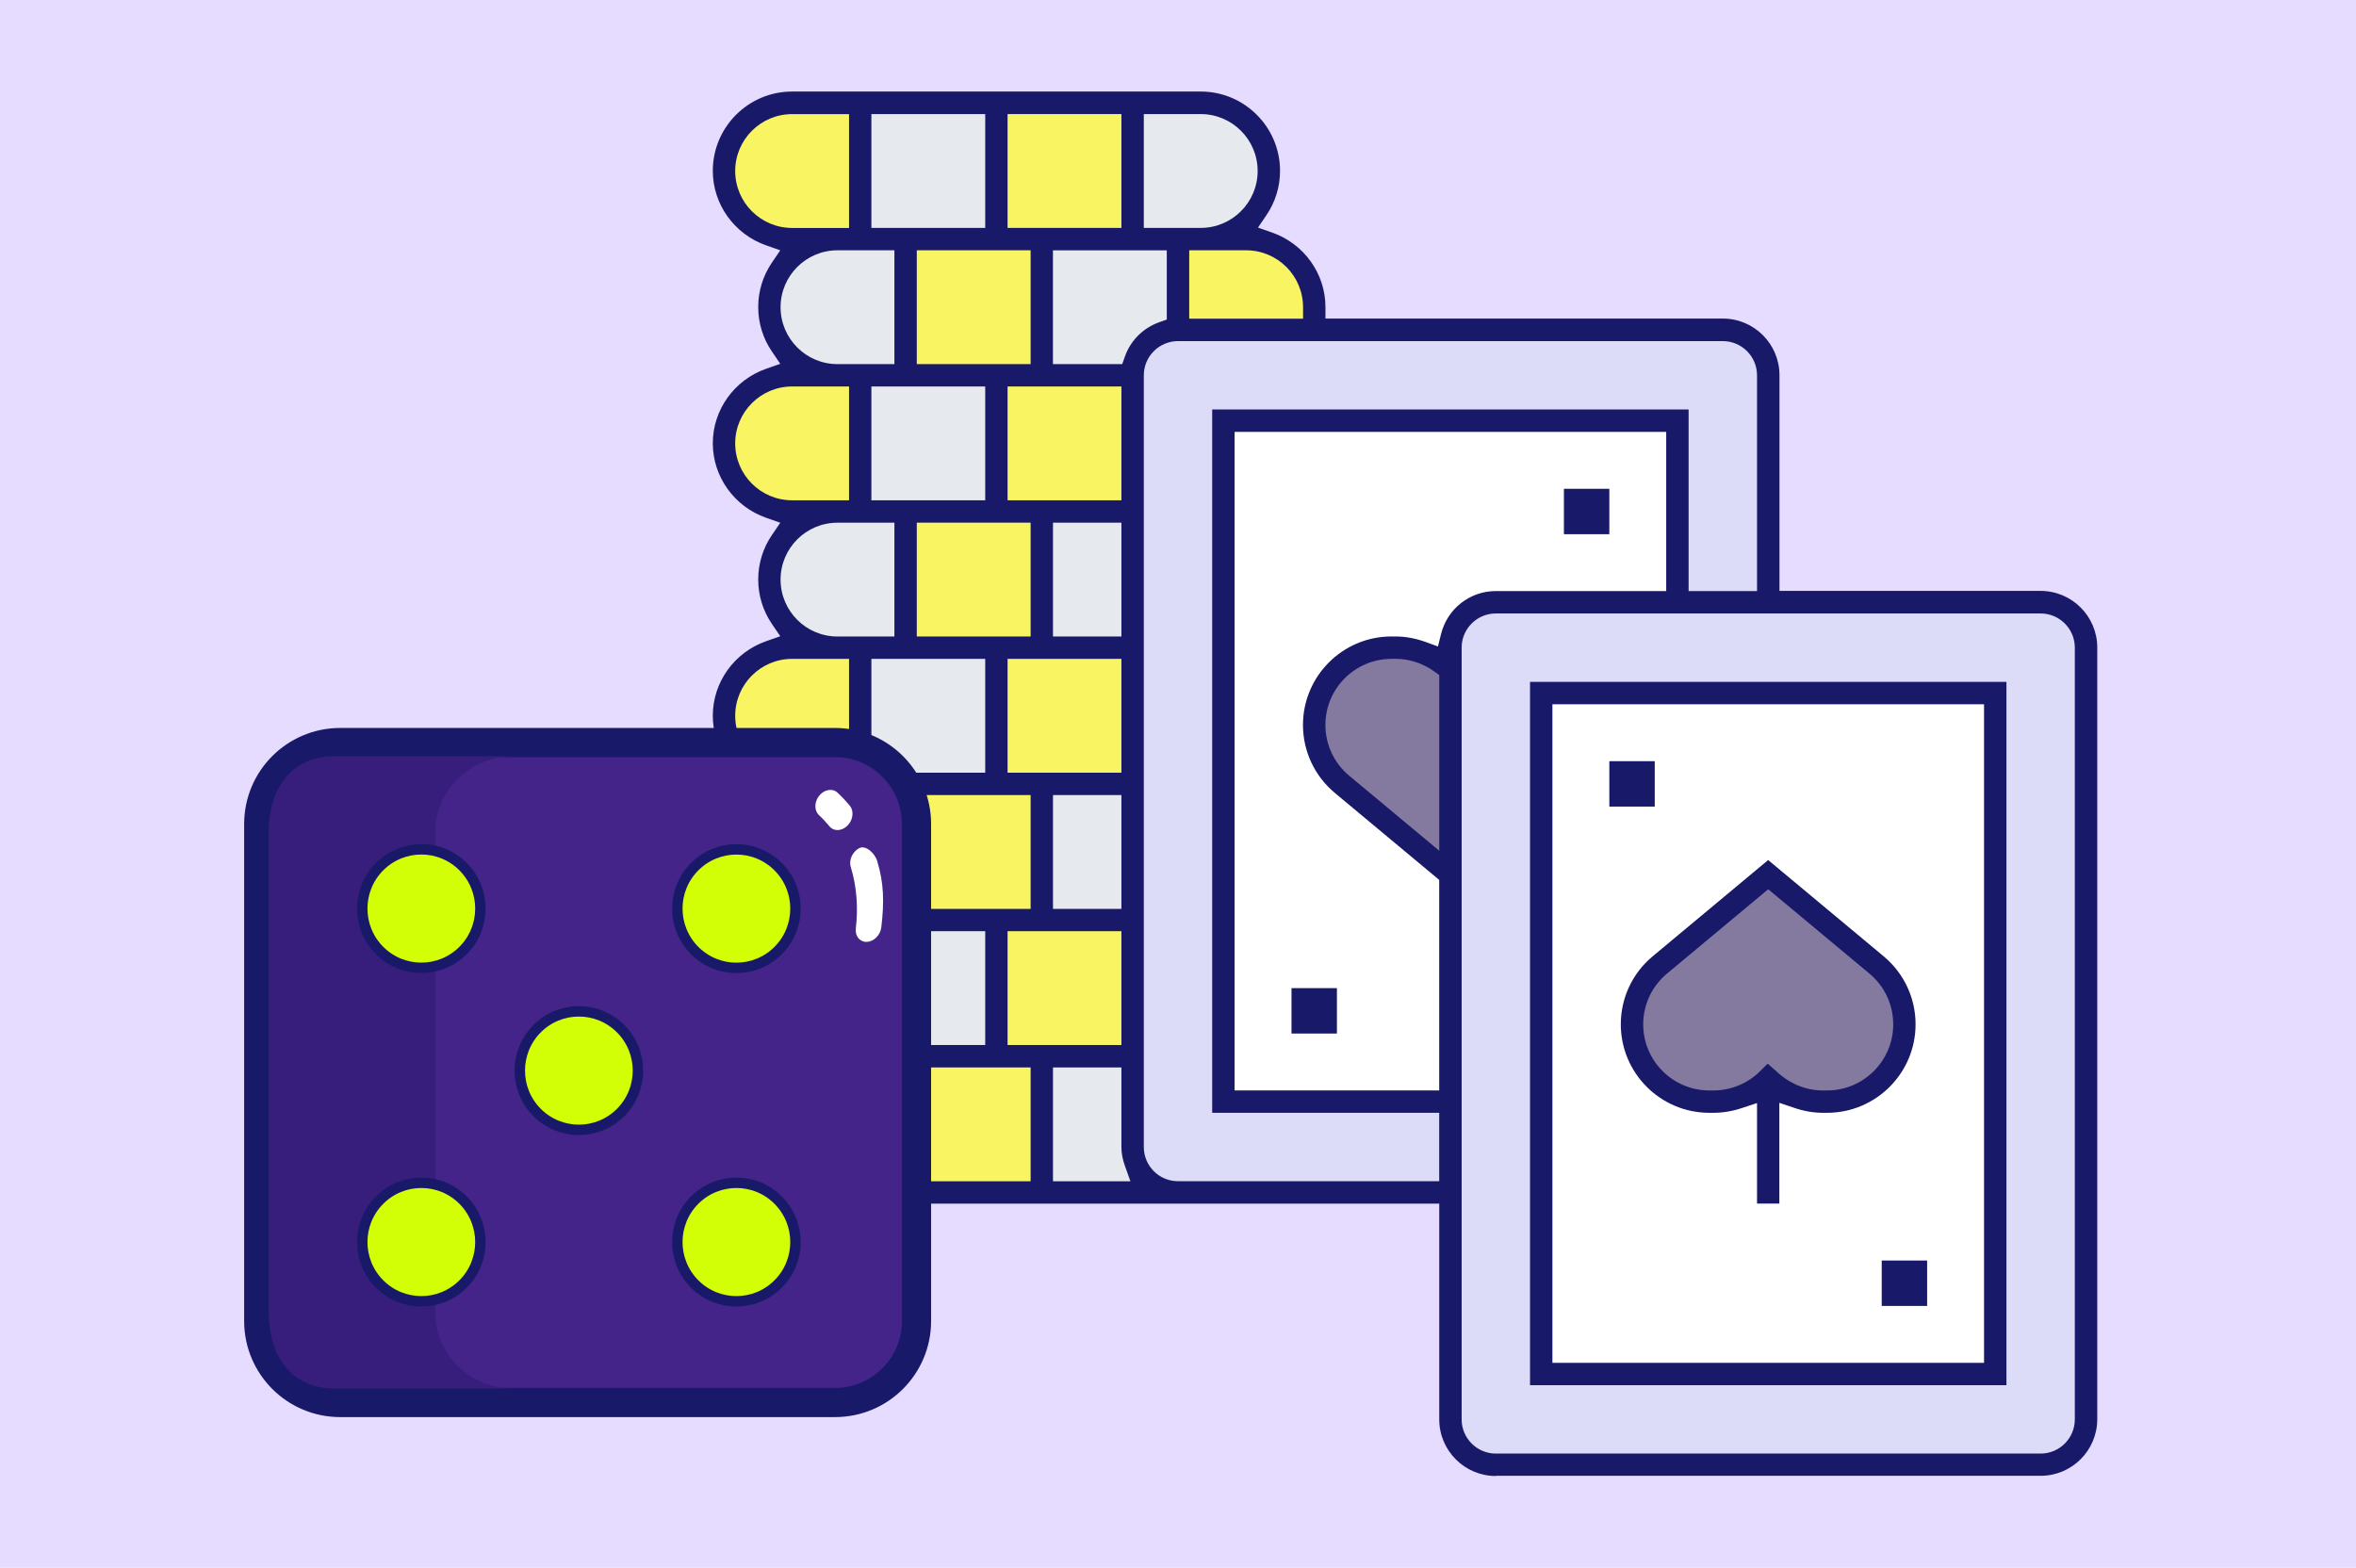 <?xml version="1.0" encoding="UTF-8"?>
<svg id="Layer_1" data-name="Layer 1" xmlns="http://www.w3.org/2000/svg" viewBox="0 0 565 376">
  <defs>
    <style>
      .cls-1 {
        fill: #e6dcff;
      }

      .cls-2 {
        fill: #dcdcf9;
      }

      .cls-3 {
        fill: #371e7c;
      }

      .cls-4 {
        fill: #442488;
        stroke-width: 7px;
      }

      .cls-4, .cls-5, .cls-6 {
        stroke: #191969;
        stroke-miterlimit: 10;
      }

      .cls-5 {
        fill: #d3ff06;
        stroke-width: 2.5px;
      }

      .cls-7 {
        fill: #fff;
      }

      .cls-8 {
        fill: #f9f562;
      }

      .cls-9 {
        fill: #e6e9ed;
      }

      .cls-6 {
        fill: #84799f;
        stroke-width: 5px;
      }

      .cls-10 {
        fill: #191969;
      }
    </style>
  </defs>
  <rect class="cls-1" width="565" height="376"/>
  <g>
    <g>
      <g>
        <g>
          <path class="cls-8" d="M315.17,73.68c0,1.91-.33,3.76-.93,5.44h-31.74v-21.78h16.33c9.04,0,16.33,7.29,16.33,16.33Z"/>
          <path class="cls-8" d="M249.84,57.35v32.66h-32.66v-32.66h32.66Z"/>
          <path class="cls-8" d="M206.29,90.01v32.66h-16.33c-9.04,0-16.33-7.29-16.33-16.33,0-4.52,1.85-8.6,4.79-11.54,2.94-2.94,7.02-4.79,11.54-4.79h16.33Z"/>
          <path class="cls-8" d="M271.61,90.01v32.66h-32.66v-32.66h32.66Z"/>
          <path class="cls-8" d="M249.84,122.67v32.66h-32.66v-32.66h32.66Z"/>
          <path class="cls-8" d="M206.29,155.34v32.66h-16.33c-9.04,0-16.33-7.29-16.33-16.33,0-4.52,1.85-8.6,4.79-11.54s7.02-4.79,11.54-4.79h16.33Z"/>
          <path class="cls-8" d="M271.61,155.34v32.66h-32.66v-32.66h32.66Z"/>
          <path class="cls-8" d="M249.84,188v32.66h-32.66v-32.66h32.66Z"/>
          <path class="cls-8" d="M206.29,220.66v32.66h-16.33c-9.04,0-16.33-7.29-16.33-16.33,0-4.52,1.85-8.6,4.79-11.54s7.02-4.79,11.54-4.79h16.33Z"/>
          <path class="cls-8" d="M271.61,220.66v32.66h-32.66v-32.66h32.66Z"/>
          <path class="cls-8" d="M249.84,253.33v32.66h-32.66v-32.66h32.66Z"/>
          <path class="cls-9" d="M282.5,285.99h-32.66v-32.66h21.78v21.78c0,5.99,4.9,10.89,10.89,10.89Z"/>
          <path class="cls-9" d="M217.18,253.33v32.66h-16.33c-9.04,0-16.33-7.29-16.33-16.33,0-4.52,1.85-8.6,4.79-11.54s7.02-4.79,11.54-4.79h16.33Z"/>
          <path class="cls-9" d="M238.95,220.66v32.66h-32.66v-32.66h32.66Z"/>
          <path class="cls-9" d="M217.18,188v32.66h-16.33c-9.04,0-16.33-7.29-16.33-16.33,0-4.52,1.85-8.6,4.79-11.54s7.02-4.79,11.54-4.79h16.33Z"/>
          <path class="cls-9" d="M249.84,188h21.78v32.66h-21.78v-32.66Z"/>
          <path class="cls-9" d="M238.95,155.34v32.66h-32.66v-32.66h32.66Z"/>
          <path class="cls-9" d="M249.84,122.67h21.78v32.66h-21.78v-32.66Z"/>
          <path class="cls-9" d="M217.18,122.67v32.66h-16.33c-9.04,0-16.33-7.29-16.33-16.33,0-4.52,1.85-8.6,4.79-11.54s7.02-4.79,11.54-4.79h16.33Z"/>
          <path class="cls-9" d="M238.95,90.01v32.66h-32.66v-32.66h32.66Z"/>
          <path class="cls-9" d="M282.5,57.35v21.78c-5.99,0-10.89,4.9-10.89,10.89h-21.78v-32.66h32.66Z"/>
          <path class="cls-9" d="M217.18,57.35v32.66h-16.33c-9.04,0-16.33-7.29-16.33-16.33,0-4.52,1.85-8.6,4.79-11.54s7.02-4.79,11.54-4.79h16.33Z"/>
          <path class="cls-7" d="M402.27,100.9v163.32h-108.88V100.9h108.88Z"/>
          <path class="cls-2" d="M500.26,155.34v185.09c0,5.99-4.9,10.89-10.89,10.89h-130.65c-5.99,0-10.89-4.9-10.89-10.89v-185.09c0-5.99,4.9-10.89,10.89-10.89h130.65c5.99,0,10.89,4.9,10.89,10.89ZM478.48,329.54v-163.32h-108.88v163.32h108.88Z"/>
          <path class="cls-7" d="M478.48,166.22v163.32h-108.88v-163.32h108.88Z"/>
          <path class="cls-6" d="M456.71,245.65c0,10.29-8.27,18.56-18.56,18.56h-.98c-4.9,0-9.64-1.96-13.12-5.44-3.48,3.48-8.22,5.44-13.12,5.44h-.98c-5.17,0-9.8-2.07-13.12-5.44-3.38-3.32-5.44-7.95-5.44-13.12,0-5.5,2.45-10.67,6.7-14.21l25.97-21.67,25.97,21.67c4.25,3.54,6.7,8.71,6.7,14.21Z"/>
          <path class="cls-2" d="M424.04,90.01v54.44h-21.78v-43.55h-108.88v163.32h54.44v21.78h-65.33c-5.99,0-10.89-4.9-10.89-10.89V90.01c0-5.99,4.9-10.89,10.89-10.89h130.65c5.99,0,10.89,4.9,10.89,10.89Z"/>
          <path class="cls-6" d="M347.83,160.78v48.99l-25.97-21.67c-4.25-3.54-6.7-8.71-6.7-14.21,0-10.29,8.27-18.56,18.56-18.56h.98c4.9,0,9.64,1.96,13.12,5.44Z"/>
          <path class="cls-9" d="M287.95,24.68c9.04,0,16.33,7.29,16.33,16.33,0,4.52-1.85,8.6-4.79,11.54s-7.02,4.79-11.54,4.79h-16.33V24.68h16.33Z"/>
          <path class="cls-8" d="M271.61,24.68v32.66h-32.66V24.68h32.66Z"/>
          <path class="cls-9" d="M238.95,24.68v32.66h-32.66V24.68h32.66Z"/>
          <path class="cls-8" d="M206.29,24.68v32.66h-16.33c-9.04,0-16.33-7.29-16.33-16.33,0-4.52,1.85-8.6,4.79-11.54,2.94-2.94,7.02-4.79,11.54-4.79h16.33Z"/>
        </g>
        <g>
          <path class="cls-10" d="M358.72,354c-7.48,0-13.57-6.09-13.57-13.57v-51.75h-144.3c-10.49,0-19.02-8.53-19.02-19.02,0-3.81,1.13-7.49,3.27-10.64l2.02-2.97-3.39-1.19c-7.65-2.68-12.79-9.86-12.79-17.87s5.14-15.19,12.79-17.87l3.39-1.19-2.02-2.97c-2.14-3.15-3.27-6.83-3.27-10.64s1.13-7.49,3.27-10.64l2.02-2.97-3.39-1.19c-7.65-2.68-12.79-9.86-12.79-17.87s5.14-15.19,12.79-17.87l3.39-1.19-2.02-2.97c-2.14-3.15-3.27-6.83-3.27-10.64s1.13-7.49,3.27-10.64l2.02-2.97-3.39-1.19c-7.65-2.68-12.79-9.86-12.79-17.87s5.14-15.19,12.79-17.87l3.39-1.19-2.02-2.97c-2.14-3.15-3.27-6.83-3.27-10.64s1.13-7.49,3.27-10.64l2.02-2.97-3.39-1.19c-7.65-2.68-12.79-9.86-12.79-17.87,0-10.49,8.53-19.02,19.02-19.02h97.99c10.49,0,19.02,8.53,19.02,19.02,0,3.81-1.13,7.49-3.27,10.64l-2.02,2.97,3.39,1.19c7.65,2.68,12.79,9.86,12.79,17.87v2.76h95.31c7.48,0,13.57,6.09,13.57,13.57v51.75h62.64c7.48,0,13.57,6.09,13.57,13.57v185.09c0,7.48-6.09,13.57-13.57,13.57h-130.65ZM358.72,147.13c-4.52,0-8.2,3.68-8.2,8.2v185.09c0,4.52,3.68,8.2,8.2,8.2h130.65c4.52,0,8.2-3.68,8.2-8.2v-185.09c0-4.52-3.68-8.2-8.2-8.2h-130.65ZM282.5,81.81c-4.52,0-8.2,3.68-8.2,8.2v185.09c0,4.52,3.68,8.2,8.2,8.2h62.64v-16.41h-54.44V98.21h114.25v43.55h16.41v-51.75c0-4.52-3.68-8.2-8.2-8.2h-130.65ZM252.52,283.31h18.57l-1.32-3.69c-.57-1.59-.84-3.06-.84-4.52v-19.09h-16.41v27.3ZM219.86,283.31h27.3v-27.3h-27.3v27.3ZM200.84,256.01c-7.53,0-13.65,6.12-13.65,13.65s6.12,13.65,13.65,13.65h13.65v-27.3h-13.65ZM296.07,261.53h49.07v-50.5l-25.03-20.86c-4.85-4.05-7.64-9.99-7.64-16.3,0-11.7,9.52-21.22,21.22-21.22h1.01c2.35,0,4.79.46,7.26,1.35l2.88,1.05.74-2.98c1.51-6.07,6.91-10.31,13.13-10.31h40.87v-38.18h-103.51v157.95ZM241.63,250.64h27.3v-27.3h-27.3v27.3ZM208.97,250.64h27.3v-27.3h-27.3v27.3ZM189.96,223.35c-7.53,0-13.65,6.12-13.65,13.65s6.12,13.65,13.65,13.65h13.65v-27.3h-13.65ZM252.52,217.98h16.41v-27.3h-16.41v27.3ZM219.86,217.98h27.3v-27.3h-27.3v27.3ZM200.84,190.68c-7.53,0-13.65,6.12-13.65,13.65s6.12,13.65,13.65,13.65h13.65v-27.3h-13.65ZM333.7,158.02c-8.74,0-15.85,7.11-15.85,15.85,0,4.72,2.08,9.16,5.71,12.18l21.59,17.99v-42.13l-1.14-.83c-2.73-1.98-6.03-3.07-9.29-3.07h-1.01ZM241.63,185.32h27.3v-27.3h-27.3v27.3ZM208.97,185.32h27.3v-27.3h-27.3v27.3ZM189.96,158.02c-7.53,0-13.65,6.12-13.65,13.65s6.12,13.65,13.65,13.65h13.65v-27.3h-13.65ZM252.52,152.65h16.41v-27.3h-16.41v27.3ZM219.86,152.65h27.3v-27.3h-27.3v27.3ZM200.84,125.36c-7.53,0-13.65,6.12-13.65,13.65s6.12,13.65,13.65,13.65h13.65v-27.3h-13.65ZM241.63,119.99h27.3v-27.3h-27.3v27.3ZM208.97,119.99h27.3v-27.3h-27.3v27.3ZM189.96,92.69c-7.53,0-13.65,6.12-13.65,13.65s6.12,13.65,13.65,13.65h13.65v-27.3h-13.65ZM252.52,87.33h16.6l.65-1.83c1.37-3.85,4.37-6.84,8.21-8.21l1.83-.65v-16.6h-27.3v27.3ZM219.86,87.33h27.3v-27.3h-27.3v27.3ZM200.84,60.03c-7.53,0-13.65,6.12-13.65,13.65s6.12,13.65,13.65,13.65h13.65v-27.3h-13.65ZM285.19,76.44h27.3v-2.76c0-7.53-6.12-13.65-13.65-13.65h-13.65v16.41ZM274.3,54.66h13.65c7.53,0,13.65-6.12,13.65-13.65s-6.12-13.65-13.65-13.65h-13.65v27.3ZM241.63,54.66h27.3v-27.3h-27.3v27.3ZM208.97,54.66h27.3v-27.3h-27.3v27.3ZM189.96,27.37c-7.53,0-13.65,6.12-13.65,13.65s6.12,13.65,13.65,13.65h13.65v-27.3h-13.65Z"/>
          <path class="cls-10" d="M366.92,332.22v-168.68h114.25v168.68h-114.25ZM372.29,326.86h103.51v-157.95h-103.51v157.95Z"/>
          <path class="cls-10" d="M421.36,288.67v-24.12l-3.63,1.2c-2.28.76-4.57,1.14-6.81,1.14h-1.01c-11.7,0-21.22-9.52-21.22-21.22,0-6.32,2.78-12.26,7.63-16.3l27.71-23.1,27.71,23.1c4.85,4.05,7.64,9.99,7.64,16.3,0,11.7-9.52,21.22-21.22,21.22h-1.01c-2.24,0-4.53-.39-6.79-1.16l-3.65-1.23v24.17h-5.37ZM425.69,256.65c3.27,3.19,7.23,4.88,11.47,4.88h1.01c8.74,0,15.85-7.11,15.85-15.85,0-4.72-2.08-9.16-5.71-12.18l-24.27-20.23-24.27,20.23c-3.63,3.02-5.71,7.46-5.71,12.18,0,8.74,7.11,15.85,15.85,15.85h1.01c4.17,0,8.26-1.69,11.2-4.65l1.74-1.74,1.83,1.51Z"/>
          <path class="cls-10" d="M385.94,182.56h10.89v10.89h-10.89v-10.89Z"/>
          <rect class="cls-10" x="388.7" y="185.32" width="5.37" height="5.37"/>
          <path class="cls-10" d="M451.26,302.32h10.89v10.89h-10.89v-10.89Z"/>
          <rect class="cls-10" x="454.02" y="305.08" width="5.37" height="5.37"/>
          <path class="cls-10" d="M375.05,117.23h10.89v10.89h-10.89v-10.89Z"/>
          <rect class="cls-10" x="377.81" y="119.99" width="5.37" height="5.37"/>
          <path class="cls-10" d="M309.72,236.99h10.89v10.89h-10.89v-10.89Z"/>
          <rect class="cls-10" x="312.48" y="239.76" width="5.37" height="5.37"/>
        </g>
      </g>
      <g>
        <g>
          <path class="cls-4" d="M219.79,197.62v119.22c0,10.78-8.74,19.53-19.53,19.53h-118.68c-10.78,0-19.53-8.74-19.53-19.53v-119.22c0-10.78,8.74-19.53,19.53-19.53h118.68c10.78,0,19.53,8.74,19.53,19.53Z"/>
          <path class="cls-3" d="M123.19,333.01h-43.09c-10.38,0-15.67-8.13-15.67-18.16v-115.31c0-10.03,5.24-18.16,15.62-18.16h43.14c-10.38,0-18.8,8.13-18.8,18.16v115.31c0,10.03,8.42,18.16,18.8,18.16Z"/>
        </g>
        <path class="cls-5" d="M148.84,246.72c5.53,5.55,5.53,14.55,0,20.1s-14.5,5.55-20.04,0c-5.53-5.55-5.53-14.55,0-20.1,5.53-5.55,14.5-5.55,20.04,0ZM91.02,207.86c-5.53,5.55-5.53,14.55,0,20.1,5.53,5.55,14.5,5.55,20.04,0,5.53-5.55,5.53-14.55,0-20.1-5.53-5.55-14.5-5.55-20.04,0ZM186.62,227.97c5.53-5.55,5.53-14.55,0-20.1-5.53-5.55-14.5-5.55-20.04,0-5.53,5.55-5.53,14.55,0,20.1,5.53,5.55,14.5,5.55,20.04,0ZM91.02,287.84c-5.53,5.55-5.53,14.55,0,20.1,5.53,5.55,14.5,5.55,20.04,0,5.53-5.55,5.53-14.55,0-20.1-5.53-5.55-14.5-5.55-20.04,0ZM166.58,287.84c-5.53,5.55-5.53,14.55,0,20.1,5.53,5.55,14.5,5.55,20.04,0,5.53-5.55,5.53-14.55,0-20.1-5.53-5.55-14.5-5.55-20.04,0Z"/>
      </g>
    </g>
    <g>
      <path class="cls-7" d="M204.49,204.91c.38-.62.91-1.15,1.56-1.49,1.62-.84,3.77,1.32,4.28,2.98,1.66,5.4,1.73,9.96,1.02,16.01-.22,1.84-1.76,3.41-3.45,3.49-1.69.07-2.88-1.37-2.66-3.23.6-5.09.18-10.18-1.21-14.73-.3-.99-.1-2.11.46-3.03Z"/>
      <path class="cls-7" d="M196.13,191.3c.1-.16.21-.33.34-.48,1.22-1.5,3.17-1.82,4.36-.73,1.04.97,2.04,2.03,2.98,3.17,1.03,1.26.78,3.4-.58,4.75-1.35,1.36-3.29,1.43-4.32.17-.78-.96-1.62-1.86-2.5-2.67-1.06-.98-1.15-2.78-.28-4.22Z"/>
    </g>
  </g>
</svg>